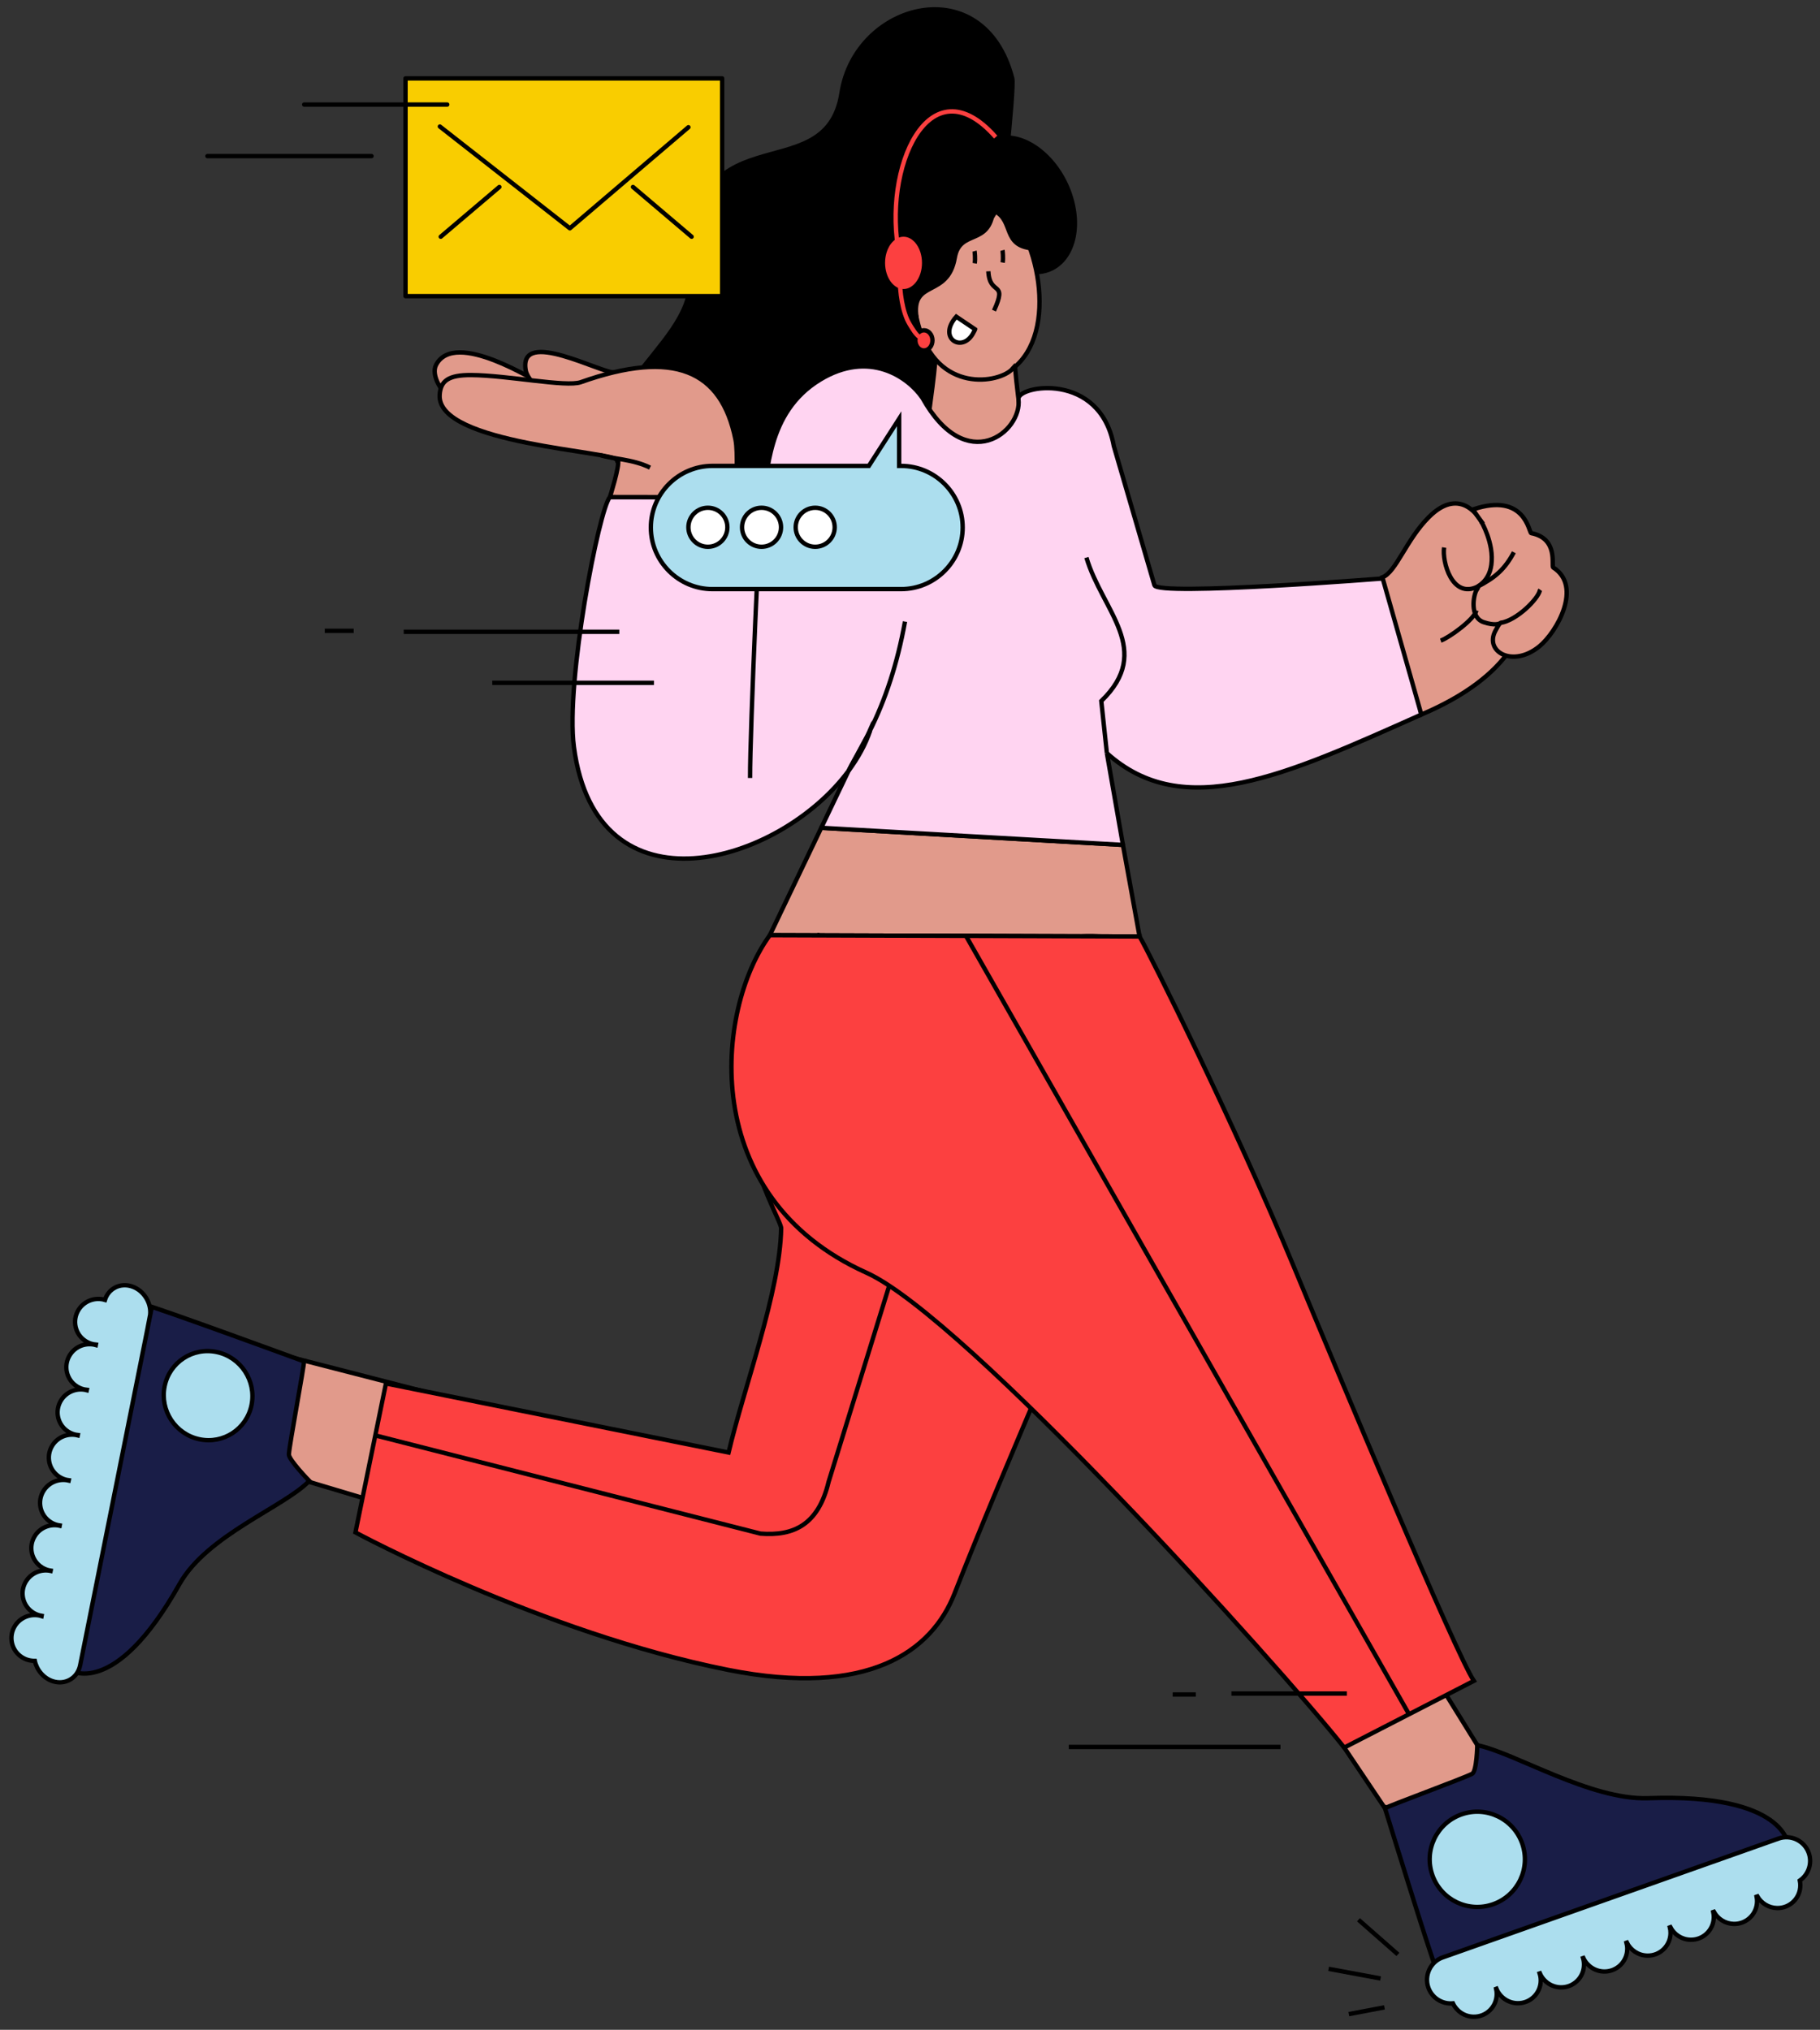 <?xml version="1.0" encoding="UTF-8"?><svg id="Layer_1" xmlns="http://www.w3.org/2000/svg" viewBox="0 0 1477 1647"><rect x="0" y="0" width="1477" height="1647" fill="#333333" stroke="none"/><defs><style>.cls-1{fill:#191d47;}.cls-1,.cls-2,.cls-3,.cls-4,.cls-5,.cls-6,.cls-7,.cls-8,.cls-9,.cls-10,.cls-11,.cls-12,.cls-13,.cls-14{stroke:#000;}.cls-1,.cls-2,.cls-3,.cls-4,.cls-5,.cls-6,.cls-8,.cls-10,.cls-15,.cls-11,.cls-16,.cls-13{fill-rule:evenodd;}.cls-1,.cls-2,.cls-3,.cls-4,.cls-5,.cls-7,.cls-8,.cls-9,.cls-10,.cls-15,.cls-11,.cls-12,.cls-13,.cls-14{stroke-width:3.54px;}.cls-1,.cls-2,.cls-3,.cls-4,.cls-5,.cls-9,.cls-10,.cls-15,.cls-11,.cls-13,.cls-14{stroke-miterlimit:22.93;}.cls-2,.cls-9{fill:#fff;}.cls-3{fill:#22adcf;}.cls-4{fill:#e19a8b;}.cls-5{fill:#acdeee;}.cls-6{fill:#ffd4f1;stroke-linejoin:bevel;stroke-width:3.54px;}.cls-7{fill:#f9cd00;}.cls-7,.cls-8,.cls-12{stroke-linecap:round;stroke-linejoin:round;}.cls-8,.cls-10,.cls-15,.cls-12,.cls-14{fill:none;}.cls-15{stroke:#fc4040;}.cls-16,.cls-13{fill:#fc4040;}</style></defs><path class="cls-11" d="m682.94,75.49c-12.88,83.13-129.12,7.6-122.83,150.75,2.57,58.44-106.73,98.7-44.49,170.58,91.19,105.32,204.26-5.61,227.84-23.92,25.5-19.8,50.25-56.19,55.28-89.15,4.48-29.36,6.96-65.19,11.58-97.37.65-4.5,13.26-114.74,11.14-122.87-23.29-89.3-127.14-61.42-138.52,11.98Z"/><polygon class="cls-4" points="376.37 1137.33 345.28 1230.65 174.5 1179.56 194.1 1090.44 376.37 1137.33"/><path class="cls-1" d="m246.7,1104.63c.21,3.61-11.83,67.37-12.26,75.42-.23,4.32,16.54,21.57,16.54,21.57-20.13,21.01-82.97,43.95-105.29,83.67-53.17,94.59-89.37,69.68-89.37,69.68-.13-5.38,10.03-49.77,18.09-92.71l25.25-134.61,15.84-69.66c12.21,2.98,131.19,46.64,131.19,46.64Z"/><path class="cls-5" d="m121.6,1068.61l-56.56,282.62c-2.08,10.39-12.08,16.2-22.23,12.91h0c-7.43-2.41-12.96-9.05-14.57-16.52-3.48.06-7.03-.84-10.2-2.8-8.77-5.41-11.41-16.87-5.9-25.59,4.65-7.36,13.63-10.41,21.6-7.92l.04-.21c-2.31-.39-4.58-1.23-6.69-2.53-8.77-5.41-11.42-16.87-5.91-25.59,4.32-6.84,12.39-9.96,19.9-8.36l.04-.18c-2.39-.38-4.74-1.22-6.92-2.57-8.77-5.42-11.41-16.88-5.91-25.59,4.37-6.91,12.56-10.03,20.13-8.31l.04-.2c-2.47-.36-4.91-1.21-7.16-2.61-8.77-5.42-11.41-16.88-5.91-25.59,4.41-6.98,12.72-10.09,20.36-8.26l.05-.22c-2.55-.34-5.07-1.2-7.39-2.64-8.77-5.42-11.41-16.88-5.91-25.59,4.45-7.05,12.89-10.15,20.59-8.2l.05-.25c-2.63-.31-5.23-1.19-7.63-2.67-8.77-5.41-11.41-16.87-5.91-25.59,4.5-7.12,13.06-10.21,20.82-8.14l.06-.28c-2.71-.29-5.4-1.17-7.87-2.7-8.77-5.42-11.41-16.88-5.91-25.59,4.55-7.19,13.22-10.27,21.05-8.08l.06-.32c-2.79-.26-5.56-1.15-8.1-2.72-8.77-5.42-11.41-16.88-5.91-25.59,4.61-7.3,13.47-10.36,21.38-7.99,2.86-9.17,12.23-14.07,21.74-10.99h0c10.15,3.29,16.75,14.48,14.67,24.87Z"/><path class="cls-5" d="m204.15,1139.95c-3.91,19.53-22.87,32-42.36,27.85-19.49-4.15-32.11-23.34-28.2-42.88,3.91-19.53,22.87-32,42.36-27.85,19.48,4.15,32.11,23.35,28.2,42.88Z"/><polygon class="cls-4" points="1036.79 1337.47 1136.43 1315.12 1232.06 1469.55 1144.97 1498.53 1036.79 1337.47"/><path class="cls-4" d="m705.73,593.37c-3.65,11.02-9.53,21.84-17.1,32.07l15.36-32.07h1.74Z"/><polygon class="cls-4" points="924.79 759.84 624.73 758.85 666.48 671.69 911.31 685.57 924.79 759.84"/><path class="cls-11" d="m816.51,111.6c23.3,0,47.54,24.45,54.14,54.6,6.6,30.15-6.94,54.6-30.24,54.6s-47.54-24.45-54.14-54.6c-6.6-30.15,6.94-54.6,30.24-54.6Z"/><path class="cls-11" d="m749.99,215c17.71,0,32.07,14.36,32.07,32.07s-14.36,32.07-32.07,32.07-32.07-14.36-32.07-32.07,14.36-32.07,32.07-32.07Z"/><path class="cls-11" d="m835.84,150.14c17.71,0,32.07,14.36,32.07,32.07s-14.36,32.07-32.07,32.07-32.07-14.36-32.07-32.07,14.36-32.07,32.07-32.07Z"/><path class="cls-13" d="m924.79,759.84c42.64,121.75-58.33,299.6-150.23,533.34-18.33,46.61-69.77,84.46-183.75,61.76-151.45-30.15-302.36-111.53-302.36-111.53l24.75-120.86,278.07,56.03c12.69-53.65,41.79-130.65,42.66-181.86.18-10.93-82.21-129.64,30.23-237.87,0,0,71.9,18.33,213.17.96,7.75-.95,39.45,1.23,47.46.03Z"/><path class="cls-13" d="m924.79,759.84c7.34,12.24,77.19,152.21,125.17,267.92,36.8,88.77,131.76,314.75,146.13,336.11l-105.21,54.13c-52.65-66.32-307.87-349.41-387.68-385.28-137.62-61.84-122.72-213.28-78.47-273.87l300.06,1Z"/><path class="cls-4" d="m759.96,279.2c20.84-3.13,41.69-6.25,62.54-9.38,0,35.87,6.55,65.05,9.16,101.07-22.38,0-58.89,1.19-81.27,1.19,1.54-32.74,8.04-60.14,9.58-92.88Z"/><path class="cls-4" d="m821.7,299.24c-10.21,11.63-61.52,20.85-76.43-35.61-26.63-100.87,36.03-117.47,63.4-104.69,34.96,29.23,51.07,111,13.03,140.3Z"/><path class="cls-6" d="m898.27,611.1l13.04,74.47-244.83-13.88,22.15-46.24c7.57-10.23,13.79-21.39,17.44-32.4h0l-17.44,32.4c-56.05,75.85-204.53,119.89-222.89-19.49-6.9-52.5,20.5-193.49,29.24-202.66l123.21.19c6.17-17.17,2.68-68.38,47.47-95.51,39.65-24.01,71.1-2.35,82.94,14.89,35.63,64.1,81.15,27.36,77.92,1.01-1.34-10.99,66.33-23.08,77.37,38.03,0,0,23.21,79.43,32.98,112.98,2.62,8.97,187.06-5.64,187.06-5.64,8.2-1.39,29.53,110.56,29.53,110.56-110.43,49.33-192.83,87.39-255.21,31.29Z"/><path class="cls-3" d="m705.73,593.37c-4.82,11.27-11.27,20.3-17.1,32.07l14.86-27.24,2.24-4.82Z"/><path class="cls-10" d="m802.08,220.12c1.02,20.5,16,7.01,4.58,31.92"/><path class="cls-10" d="m618.47,401.54c-1.53,4.68-9.95,193.18-9.75,229.72"/><path class="cls-10" d="m791.01,213.68c.63-3.51.02-9.37-.14-9.93"/><path class="cls-10" d="m813.69,213.03c.63-3.51.02-9.37-.14-9.93"/><path class="cls-11" d="m778.76,125.78c17.71,0,32.07,14.36,32.07,32.07s-14.36,32.07-32.07,32.07-32.07-14.36-32.07-32.07,14.36-32.07,32.07-32.07Z"/><path class="cls-11" d="m799.15,155.97c4.36,3.46,6.72,14.23,6.76,14.7-3.12,29.31-27.01,14.9-31.08,38.47-5.72,33.17-35.84,16.87-31,48.72,1.46,9.62-17.87-3.26-20.46-8.7-8.7-18.28.31-42.02,5.01-62.65,5.89-25.81,24.89-38.68,50.55-39.19,2.55-.05,18.87,7.56,20.22,8.64Z"/><path class="cls-11" d="m799.15,155.97c4.77,5.86-17.09,5.95,5.34,14.09,18.53,6.73,8.83,26.49,28.98,30.82,16.6,3.57.29-4.77-4.44-19.33-4.09-12.57-10.4-24.11-22.76-29.67-11.7-5.27-18.48,4.51-7.52,4.08.48-.02.3-.12.4,0Z"/><path class="cls-4" d="m1153.48,579.81l-31.61-111.35c11.07-4.16,19.34-30.63,37.81-48.98,26.74-26.57,42.29,3.42,42.29,3.42,17.19-8.69,97.51,94.84-48.49,156.91Z"/><path class="cls-10" d="m1243.47,447.66c-6.21,3.02-15.73,11.61-24,15.48l-.55.52"/><path class="cls-10" d="m1261.45,477.79c1.6,3.7-17.68,16.32-20.5,17.19"/><path class="cls-1" d="m1123.95,1467.24c2.89-1.99,63.76-24.28,70.76-27.99,3.75-1.99,4.16-23.17,4.16-23.17,30.03,5.94,91.75,44.68,138.81,42.98,112.07-4.05,113.55,38.27,113.55,38.27-4.43,2.82-47.89,16.87-88.84,31.92l-128.38,47.18-68.14,22.13c-5.04-11.53-41.91-131.33-41.91-131.33Z"/><path class="cls-5" d="m1170.94,1588.22l272.37-96.39c9.99-3.54,21.05,1.74,24.58,11.73h0c2.96,8.37-.26,17.49-7.26,22.31.27,1.31.41,2.67.4,4.06-.11,10.31-8.56,18.49-18.87,18.27-6.82-.14-12.75-3.92-15.95-9.45l-.65.23c.24,1.24.36,2.52.35,3.82-.11,10.31-8.56,18.49-18.87,18.27-6.97-.15-13.01-4.1-16.15-9.83l-.52.18c.3,1.37.45,2.79.44,4.24-.11,10.31-8.56,18.49-18.87,18.27-7.13-.15-13.28-4.27-16.36-10.21l-.42.15c.36,1.49.55,3.06.53,4.66-.11,10.31-8.56,18.49-18.87,18.27-7.28-.15-13.53-4.45-16.55-10.58l-.33.12c.43,1.62.66,3.32.64,5.07-.11,10.31-8.56,18.49-18.87,18.28-7.43-.16-13.79-4.63-16.73-10.97l-.26.09c.51,1.74.77,3.58.75,5.47-.11,10.31-8.56,18.49-18.87,18.27-7.58-.16-14.05-4.81-16.9-11.36l-.21.07c.59,1.85.9,3.83.88,5.88-.11,10.31-8.56,18.49-18.87,18.27-7.73-.16-14.3-4.99-17.07-11.75l-.24.09c.32,1.4.48,2.86.46,4.36-.11,10.31-8.56,18.49-18.87,18.27-7.38-.15-13.71-4.57-16.67-10.85-8.56.78-16.94-4.3-19.93-12.75h0c-3.54-9.99,1.74-21.05,11.73-24.59Z"/><path class="cls-5" d="m1185.99,1472.24c20.11-7.12,42.19,3.42,49.31,23.53,7.12,20.12-3.42,42.19-23.53,49.31-20.11,7.12-42.19-3.41-49.31-23.53-7.12-20.12,3.41-42.19,23.53-49.31Z"/><path class="cls-10" d="m705.83,593.18c12.5-24.96,22.44-54.53,28.6-88.83"/><path class="cls-10" d="m898.27,611.1c-1.61-15.5-2.93-26.76-4.53-42.26,42.76-41.3.76-73.11-12.07-116.44"/><path class="cls-2" d="m791.36,267.24l-15.31-10.3c-15.86,17.92,5.69,30.27,14.22,12.4.29-.61.95-1.56,1.09-2.09Z"/><path class="cls-4" d="m1201.97,422.9s10.72,17.95,8.31,35.38c-1.98,14.25-11.85,17.39-10.87,17.72.45.15.03,1.15-.93,2.5-2.7,3.79-6.15,22.5,5.66,26.39,9.06,2.98,12.74,1.26,13.69.52,0,0-.61-.58-4.35,6.58-8.84,16.93,14.24,30.03,35.74,12.5,14.17-11.56,35.33-48.72,11.3-64-1.85-1.18,4.56-23.51-17.87-27.88-1.96-.38-4.77-33.48-47.11-19.3-.49.16,6.45,9.59,6.45,9.59Z"/><path class="cls-10" d="m1199.33,475.91c14.21-7.31,21.92-14.13,29.24-27.79"/><path class="cls-10" d="m1217.82,505.4c13.18-2.09,30.21-19.27,31.82-26.24l.41-.56"/><path class="cls-10" d="m1169.2,519.81c6.91-2.44,27.56-17.43,28.87-24.43"/><path class="cls-10" d="m1199.33,475.91c-21.04,10.46-29.15-20.51-27.38-31.66"/><path class="cls-4" d="m438.89,310.91c2.01,6.83-15.52,11.99-20.11,12.72-8.77,1.4-35.35,8.26-51.63.18-8.3-4.13-17.7-19.18-13.27-27.7,15.34-29.47,82.35,14.65,85.01,14.8Z"/><path class="cls-4" d="m433.14,311.07c4.54,5.64-5.35-4.06-6.49-10.54-6.18-35.24,62.57,3.24,72.56,1.69-4.76,4.03-3.61,5.89-11.77,9.96-15.58,7.76-33.28,11.85-49.24,2.48-1.78-1.04-3.69-3.18-5.05-3.59Z"/><path class="cls-4" d="m494.98,403.29l104.49.16c-2.88-13.93-.27-35.25-2.63-46.95-11.3-56.02-49.87-73.22-125.52-46.39-11.85,4.2-59.55-5.59-88.86-5.78-18.63-.12-24.96,4.73-25.66,16.09-2.5,40.24,142.24,45.44,144.76,53.21,1.42,4.39-6.58,29.65-6.58,29.65Z"/><path class="cls-10" d="m487.55,369.37c8.9,3.02,25.95,3.05,39.98,10.07"/><path class="cls-13" d="m733.25,190.31c9.25,0,16.75,10.29,16.75,22.99s-7.5,22.99-16.75,22.99-16.75-10.29-16.75-22.99,7.5-22.99,16.75-22.99Z"/><path class="cls-13" d="m749.8,267.98c3.83,0,6.94,3.67,6.94,8.2s-3.11,8.2-6.94,8.2-6.94-3.67-6.94-8.2,3.11-8.2,6.94-8.2Z"/><path class="cls-16" d="m731.37,205.74c-3.09,0-5.6,3.44-5.6,7.69s2.51,7.69,5.6,7.69,5.6-3.44,5.6-7.69-2.51-7.69-5.6-7.69Z"/><path class="cls-15" d="m729.92,207.24c-14.43-70.47,24.15-157.38,78.11-96"/><path class="cls-15" d="m730.2,224.95c0,11.38,2,28.35,8,38.12,1.88,3.06,4.84,8.26,7.87,10.32"/><line class="cls-14" x1="502.59" y1="512.64" x2="327.63" y2="512.64"/><line class="cls-14" x1="530.71" y1="554.04" x2="399.49" y2="554.04"/><line class="cls-14" x1="287.02" y1="511.86" x2="263.58" y2="511.86"/><line class="cls-14" x1="1134.46" y1="1585.82" x2="1102.44" y2="1557.7"/><line class="cls-14" x1="1120.4" y1="1605.35" x2="1078.23" y2="1597.53"/><line class="cls-14" x1="1123.53" y1="1628.78" x2="1094.63" y2="1634.25"/><line class="cls-14" x1="1039.17" y1="1417.49" x2="867.34" y2="1417.49"/><line class="cls-14" x1="1093.07" y1="1374.15" x2="999.34" y2="1374.15"/><line class="cls-14" x1="970.44" y1="1374.93" x2="951.69" y2="1374.93"/><path class="cls-5" d="m578.18,378.03h126.94l24.58-38.27v38.27h1.57c27.5,0,49.99,22.49,49.99,49.99h0c0,27.5-22.49,49.99-49.99,49.99h-153.09c-27.49,0-49.99-22.49-49.99-49.99h0c0-27.5,22.49-49.99,49.99-49.99Z"/><circle class="cls-9" cx="574.48" cy="427.83" r="15.82"/><circle class="cls-9" cx="618.02" cy="427.83" r="15.82"/><circle class="cls-9" cx="661.56" cy="427.83" r="15.82"/><line class="cls-14" x1="783.89" y1="759.35" x2="1143.48" y2="1390.94"/><path class="cls-10" d="m304.56,1164.69l312.64,79.7c26.54,2.05,46.84-6.8,55.27-42.11l49.17-159.06"/><rect class="cls-7" x="329.09" y="63.61" width="256.95" height="176.7"/><polyline class="cls-8" points="356.96 102.66 462.46 185.25 558.67 103.23"/><line class="cls-12" x1="405.26" y1="151.71" x2="357.68" y2="192.08"/><line class="cls-12" x1="513.7" y1="151.71" x2="561.28" y2="192.08"/><line class="cls-12" x1="301.49" y1="126.66" x2="168.32" y2="126.66"/><line class="cls-12" x1="362.95" y1="84.84" x2="246.86" y2="84.84"/></svg>
